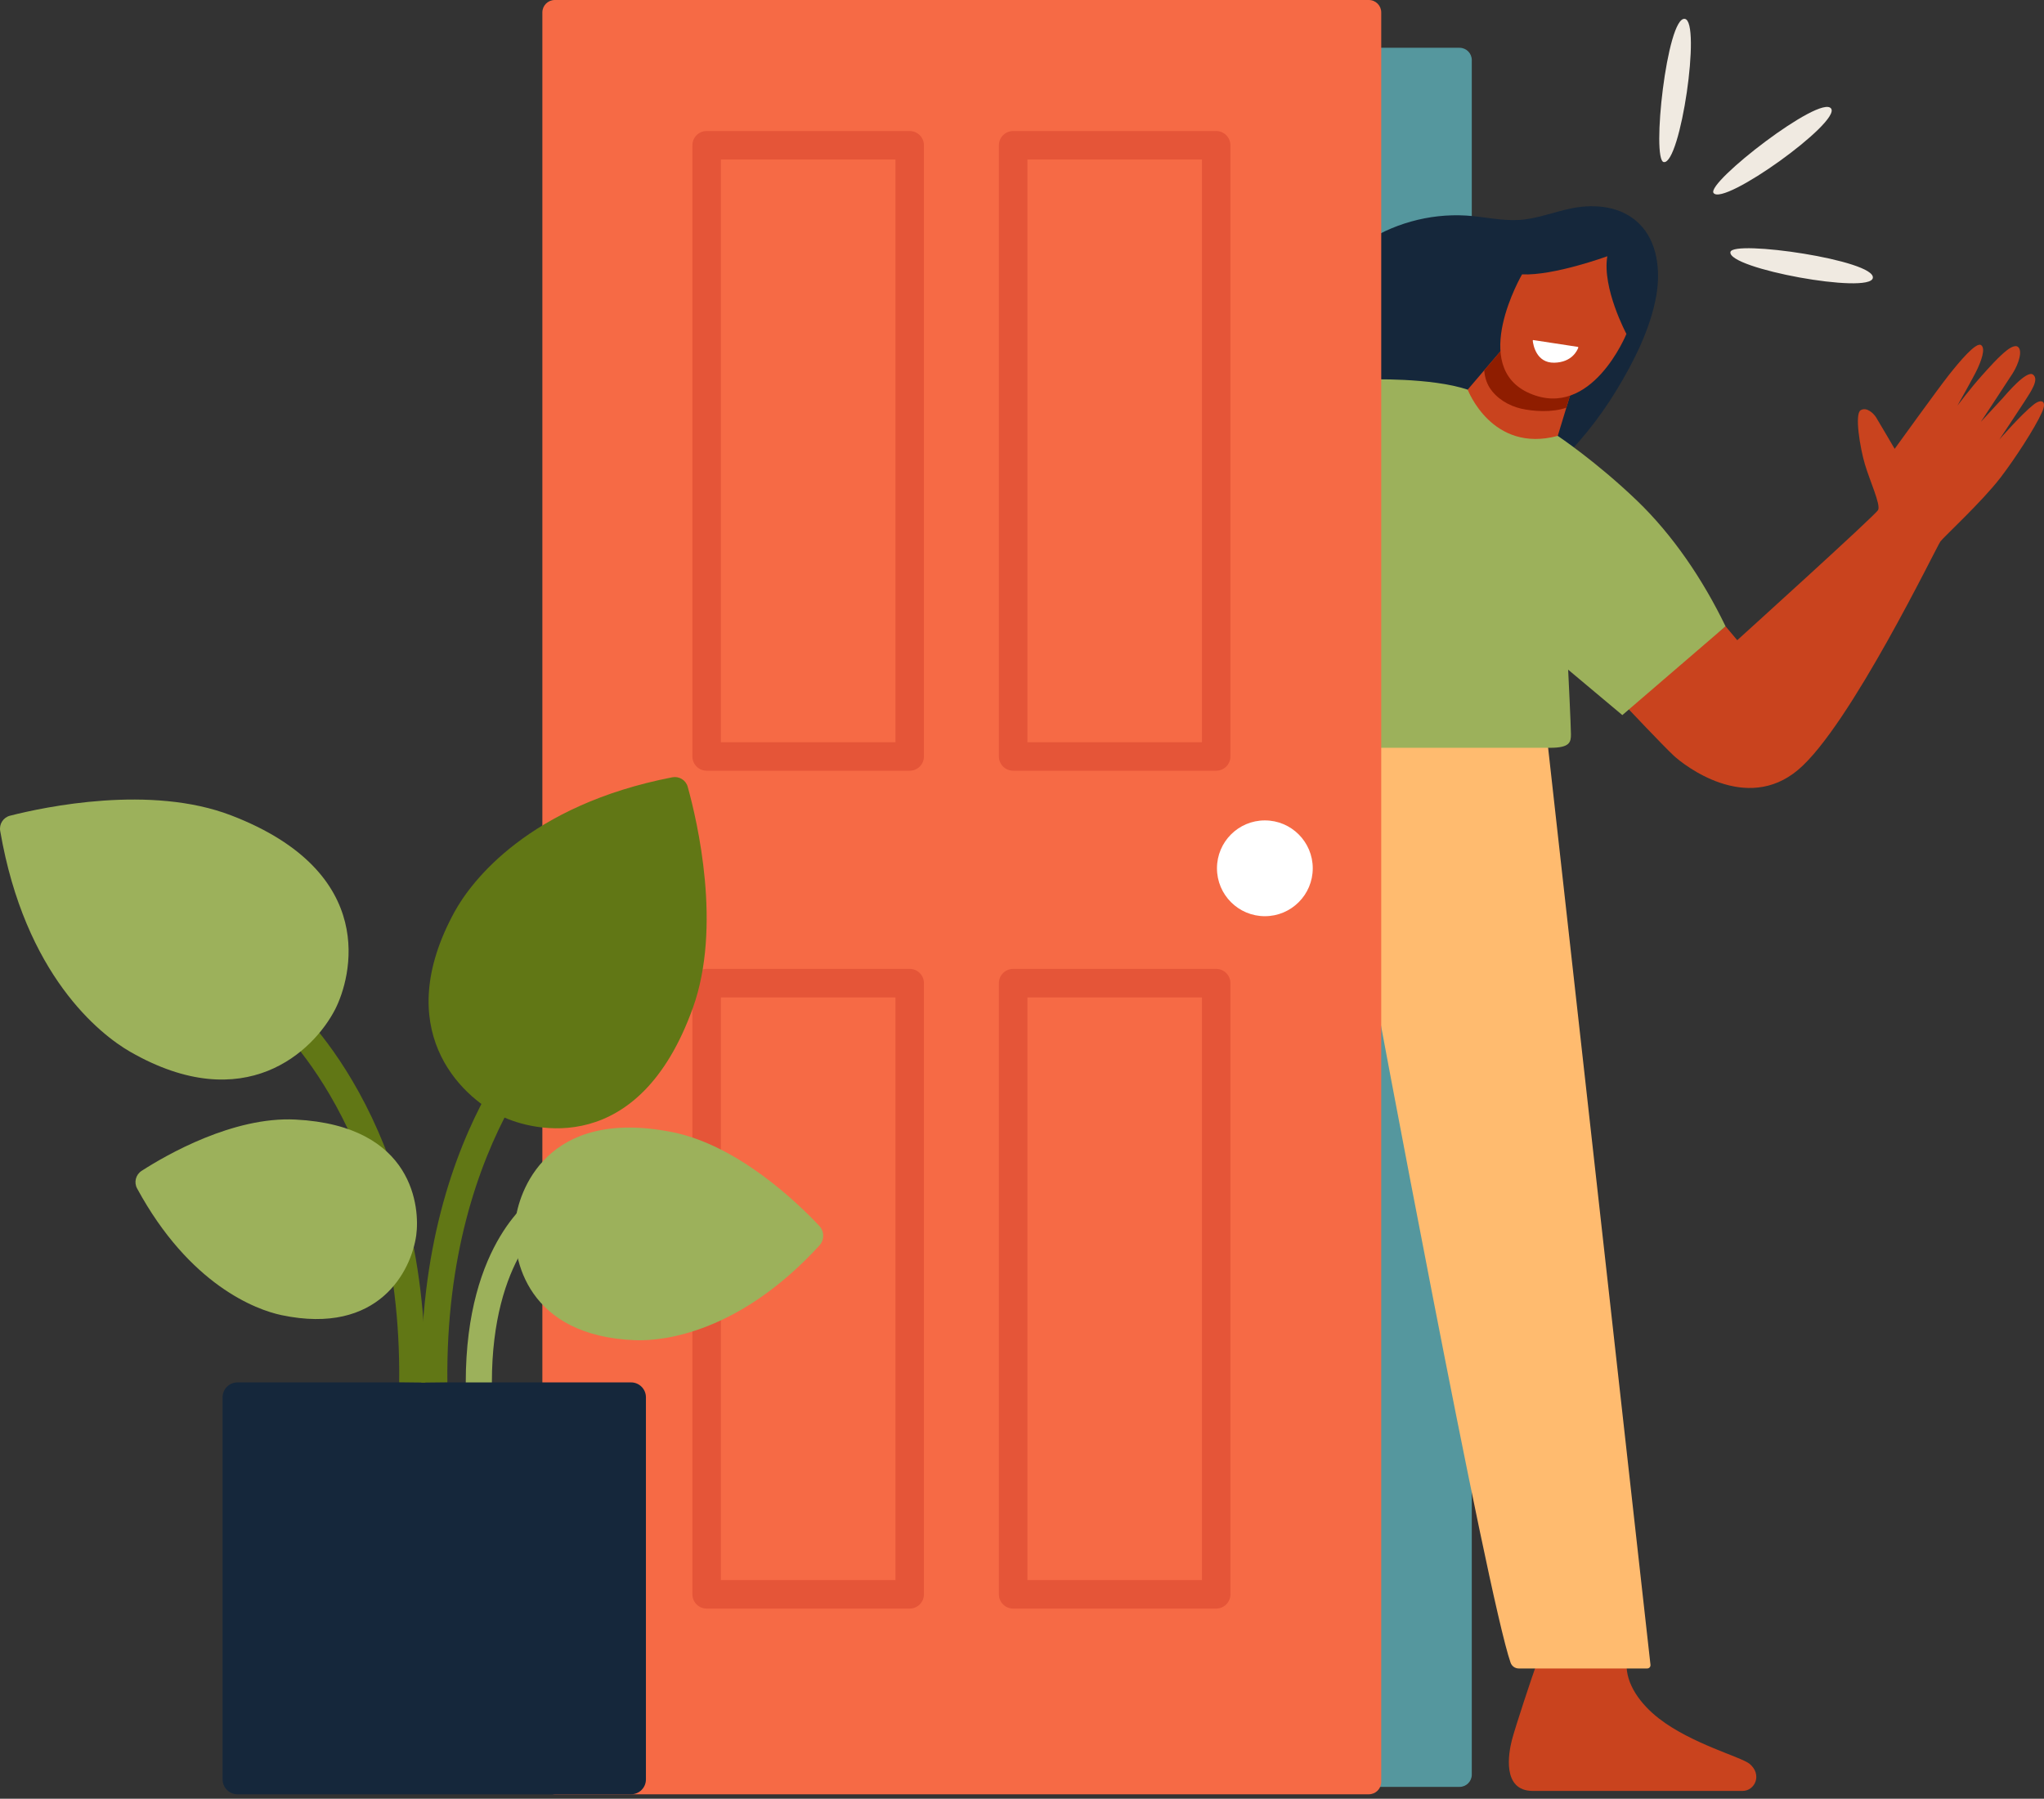 <svg width="333" height="293" viewBox="0 0 333 293" fill="none" xmlns="http://www.w3.org/2000/svg">
<rect x="0" y="0" width="333" height="293" fill="#333333" stroke="none"/>
<path d="M237.781 7.783H105.107C104.004 7.783 103.111 8.677 103.111 9.779V289.071C103.111 290.174 104.004 291.067 105.107 291.067H237.781C238.883 291.067 239.777 290.174 239.777 289.071V9.779C239.777 8.677 238.883 7.783 237.781 7.783Z" fill="#55979E"/>
<path d="M283.867 291.728H249.733C244.602 291.728 245.813 285.443 246.292 283.514C246.771 281.59 249.666 272.864 250.37 270.945H265.003C264.84 274.281 267.238 277.574 270.263 279.924C275.562 284.041 283.675 286.2 285.02 287.301C287.136 289.038 285.934 291.728 283.867 291.728Z" fill="#C9431E"/>
<path d="M251.988 119.79L268.889 271.185C268.923 271.501 268.679 271.778 268.358 271.778H247.431C246.833 271.778 246.301 271.405 246.1 270.84C242.285 259.994 223.689 160.155 223.689 160.155V115.803L251.983 119.795L251.988 119.79Z" fill="#FFBB6F"/>
<path d="M264.907 115.075C264.907 115.075 270.976 121.508 272.676 123.088C274.375 124.667 284.451 132.556 292.947 125.395C301.443 118.234 315.525 88.974 316.133 88.184C316.741 87.394 322.93 81.689 325.907 77.807C328.21 74.801 331.527 69.732 332.68 67.133C333.547 65.194 332.503 64.964 331.335 65.883C329.287 67.492 325.73 71.594 325.73 71.594C325.73 71.594 328.827 66.96 329.851 65.367C330.876 63.768 332.254 61.786 331.206 61.016C330.158 60.245 326.845 64.213 326.261 64.864C325.677 65.515 322.715 68.712 322.715 68.712C322.715 68.712 327.247 61.843 327.918 60.781C328.899 59.216 329.574 57.047 328.712 56.468C328.391 56.248 327.75 56.444 326.97 57.043C325.663 58.048 323.973 59.953 322.834 61.226C321.015 63.256 318.895 66.075 318.895 66.075C318.895 66.075 321.551 61.389 322.135 60.13C322.719 58.871 323.557 56.751 322.743 56.21C321.93 55.669 319.22 58.914 317.521 61.059C315.817 63.203 308.671 73.111 308.671 73.111C308.671 73.111 306.029 68.602 305.655 67.999C305.282 67.396 304.133 66.219 303.128 66.822C302.123 67.425 303.013 72.881 303.817 75.61C304.621 78.338 306.431 82.215 305.971 83.077C305.512 83.938 283.024 104.281 283.024 104.281L281.124 102.022L264.912 115.075H264.907Z" fill="#C9431E"/>
<path d="M269.852 48.087C268.904 53.515 266.185 58.909 263.342 63.576C260.479 68.277 256.99 72.594 252.984 76.361H221.766V39.883C226.71 36.47 232.818 34.756 238.825 35.11C241.668 35.278 244.559 35.991 247.417 35.833C250.38 35.675 253.266 34.469 256.162 33.909C259.943 33.181 264.146 33.598 267.023 36.408C270.053 39.37 270.536 44.104 269.847 48.092L269.852 48.087Z" fill="#15273B"/>
<path d="M222.857 61.809C222.857 61.809 233.09 61.46 239.112 63.47C245.133 65.481 253.783 71.004 253.783 71.004C253.783 71.004 260.039 75.164 266.697 81.554C272.484 87.111 277.4 94.325 281.119 102.021L264.304 116.482L255.477 109.082C255.477 109.082 255.932 118.31 255.932 119.598C255.932 120.885 255.779 121.809 252.538 121.809H222.852V61.809H222.857Z" fill="#9CB15B"/>
<path d="M256.401 62.413L255.181 66.41L253.783 71C243.042 73.877 239.112 63.466 239.112 63.466L241.798 60.321L244.942 56.65L256.406 62.413H256.401Z" fill="#C9431E"/>
<path d="M256.401 62.413L255.18 66.41C252.873 67.219 249.791 67.018 247.809 66.563C245.775 66.084 243.793 64.916 242.663 63.117C242.147 62.289 241.883 61.322 241.797 60.326L244.942 56.655L256.406 62.418L256.401 62.413Z" fill="#8F1D00"/>
<path d="M247.967 44.693C247.967 44.693 239.189 59.78 249.245 64.088C259.302 68.396 264.969 54.391 264.969 54.391C264.969 54.391 260.977 46.928 261.858 41.74C261.858 41.74 253.156 44.932 247.972 44.693H247.967Z" fill="#C9431E"/>
<path d="M249.819 55.396C249.757 55.386 249.705 55.434 249.709 55.496C249.781 56.138 250.269 59.134 253.208 59.081C256.09 59.024 256.956 57.1 257.128 56.626C257.148 56.569 257.109 56.511 257.052 56.502L249.815 55.396H249.819Z" fill="white"/>
<path d="M223 0H90.383C89.265 0 88.359 0.906 88.359 2.025V290.249C88.359 291.367 89.265 292.273 90.383 292.273H223C224.119 292.273 225.025 291.367 225.025 290.249V2.025C225.025 0.906 224.119 0 223 0Z" fill="#F66A45"/>
<path d="M148.2 125.542H115.125C113.842 125.542 112.803 124.504 112.803 123.221V23.665C112.803 22.382 113.842 21.343 115.125 21.343H148.2C149.483 21.343 150.522 22.382 150.522 23.665V123.221C150.522 124.504 149.483 125.542 148.2 125.542ZM117.446 120.899H145.884V25.986H117.446V120.899Z" fill="#E55538"/>
<path d="M198.134 125.542H165.059C163.776 125.542 162.737 124.504 162.737 123.221V23.665C162.737 22.382 163.776 21.343 165.059 21.343H198.134C199.417 21.343 200.456 22.382 200.456 23.665V123.221C200.456 124.504 199.417 125.542 198.134 125.542ZM167.38 120.899H195.817V25.986H167.38V120.899Z" fill="#E55538"/>
<path d="M148.2 262.022H115.125C113.842 262.022 112.803 260.983 112.803 259.7V160.144C112.803 158.861 113.842 157.823 115.125 157.823H148.2C149.483 157.823 150.522 158.861 150.522 160.144V259.7C150.522 260.983 149.483 262.022 148.2 262.022ZM117.446 257.379H145.884V162.466H117.446V257.379Z" fill="#E55538"/>
<path d="M198.134 262.022H165.059C163.776 262.022 162.737 260.983 162.737 259.7V160.144C162.737 158.861 163.776 157.823 165.059 157.823H198.134C199.417 157.823 200.456 158.861 200.456 160.144V259.7C200.456 260.983 199.417 262.022 198.134 262.022ZM167.38 257.379H195.817V162.466H167.38V257.379Z" fill="#E55538"/>
<path d="M206.066 149.24C210.375 149.24 213.868 145.747 213.868 141.438C213.868 137.129 210.375 133.636 206.066 133.636C201.757 133.636 198.264 137.129 198.264 141.438C198.264 145.747 201.757 149.24 206.066 149.24Z" fill="white"/>
<path d="M102.809 225.18H38.688C37.351 225.18 36.266 226.264 36.266 227.602V289.851C36.266 291.189 37.351 292.273 38.688 292.273H102.809C104.147 292.273 105.231 291.189 105.231 289.851V227.602C105.231 226.264 104.147 225.18 102.809 225.18Z" fill="#15273B"/>
<path d="M69.289 225.204L65.034 225.156C65.484 184.054 44.178 165.99 43.963 165.812L46.672 162.529C47.615 163.304 69.763 182.082 69.289 225.199V225.204Z" fill="#617715"/>
<path d="M68.629 225.204C68.155 182.087 90.302 163.309 91.245 162.534L93.954 165.817L92.6 164.175L93.959 165.812C93.744 165.99 72.434 184.203 72.884 225.161L68.629 225.209V225.204Z" fill="#617715"/>
<path d="M80.136 225.18H75.88C75.88 202.19 86.937 194.967 87.406 194.67L89.69 198.26C89.594 198.322 80.136 204.736 80.136 225.18Z" fill="#9CB15B"/>
<path d="M48.117 182.365C67.57 183.336 68.413 196.921 67.809 201.238C67.005 206.977 61.735 217.56 45.868 214.224C41.708 213.348 30.876 209.318 22.337 193.589C21.791 192.589 22.112 191.339 23.069 190.722C27.123 188.113 37.989 181.857 48.122 182.365H48.117Z" fill="#9CB15B"/>
<path d="M37.659 132.818C61.937 142.147 57.212 159.312 54.604 164.405C51.133 171.178 39.928 182.072 21.208 171.322C16.258 168.478 4.062 158.824 0.032 135.35C-0.16 134.235 0.53 133.153 1.631 132.871C7.312 131.425 24.539 127.778 37.659 132.818Z" fill="#9CB15B"/>
<path d="M112.88 164.17C104.087 188.649 86.822 184.298 81.672 181.804C74.827 178.487 63.689 167.521 74.028 148.571C76.761 143.559 86.147 131.157 109.525 126.615C110.64 126.399 111.736 127.065 112.038 128.156C113.608 133.804 117.633 150.945 112.88 164.175V164.17Z" fill="#617715"/>
<path d="M109.472 184.403C88.88 180.335 84.448 194.316 83.95 198.993C83.289 205.206 86.037 217.646 103.498 218.307C108.074 218.479 120.457 217.096 133.496 202.88C134.324 201.975 134.319 200.582 133.481 199.692C129.92 195.906 120.199 186.524 109.472 184.403Z" fill="#9CB15B"/>
<path d="M274.48 3.073C271.574 2.647 269.009 26.106 271.057 26.403C273.781 26.8 277.194 3.47 274.48 3.073Z" fill="#F0EAE1"/>
<path d="M298.317 17.682C296.604 15.293 277.955 29.753 279.162 31.433C280.765 33.669 299.916 19.912 298.317 17.682Z" fill="#F0EAE1"/>
<path d="M305.114 45.281C305.641 42.39 282.287 39.02 281.914 41.055C281.42 43.759 304.621 47.981 305.114 45.281Z" fill="#F0EAE1"/>
</svg>
